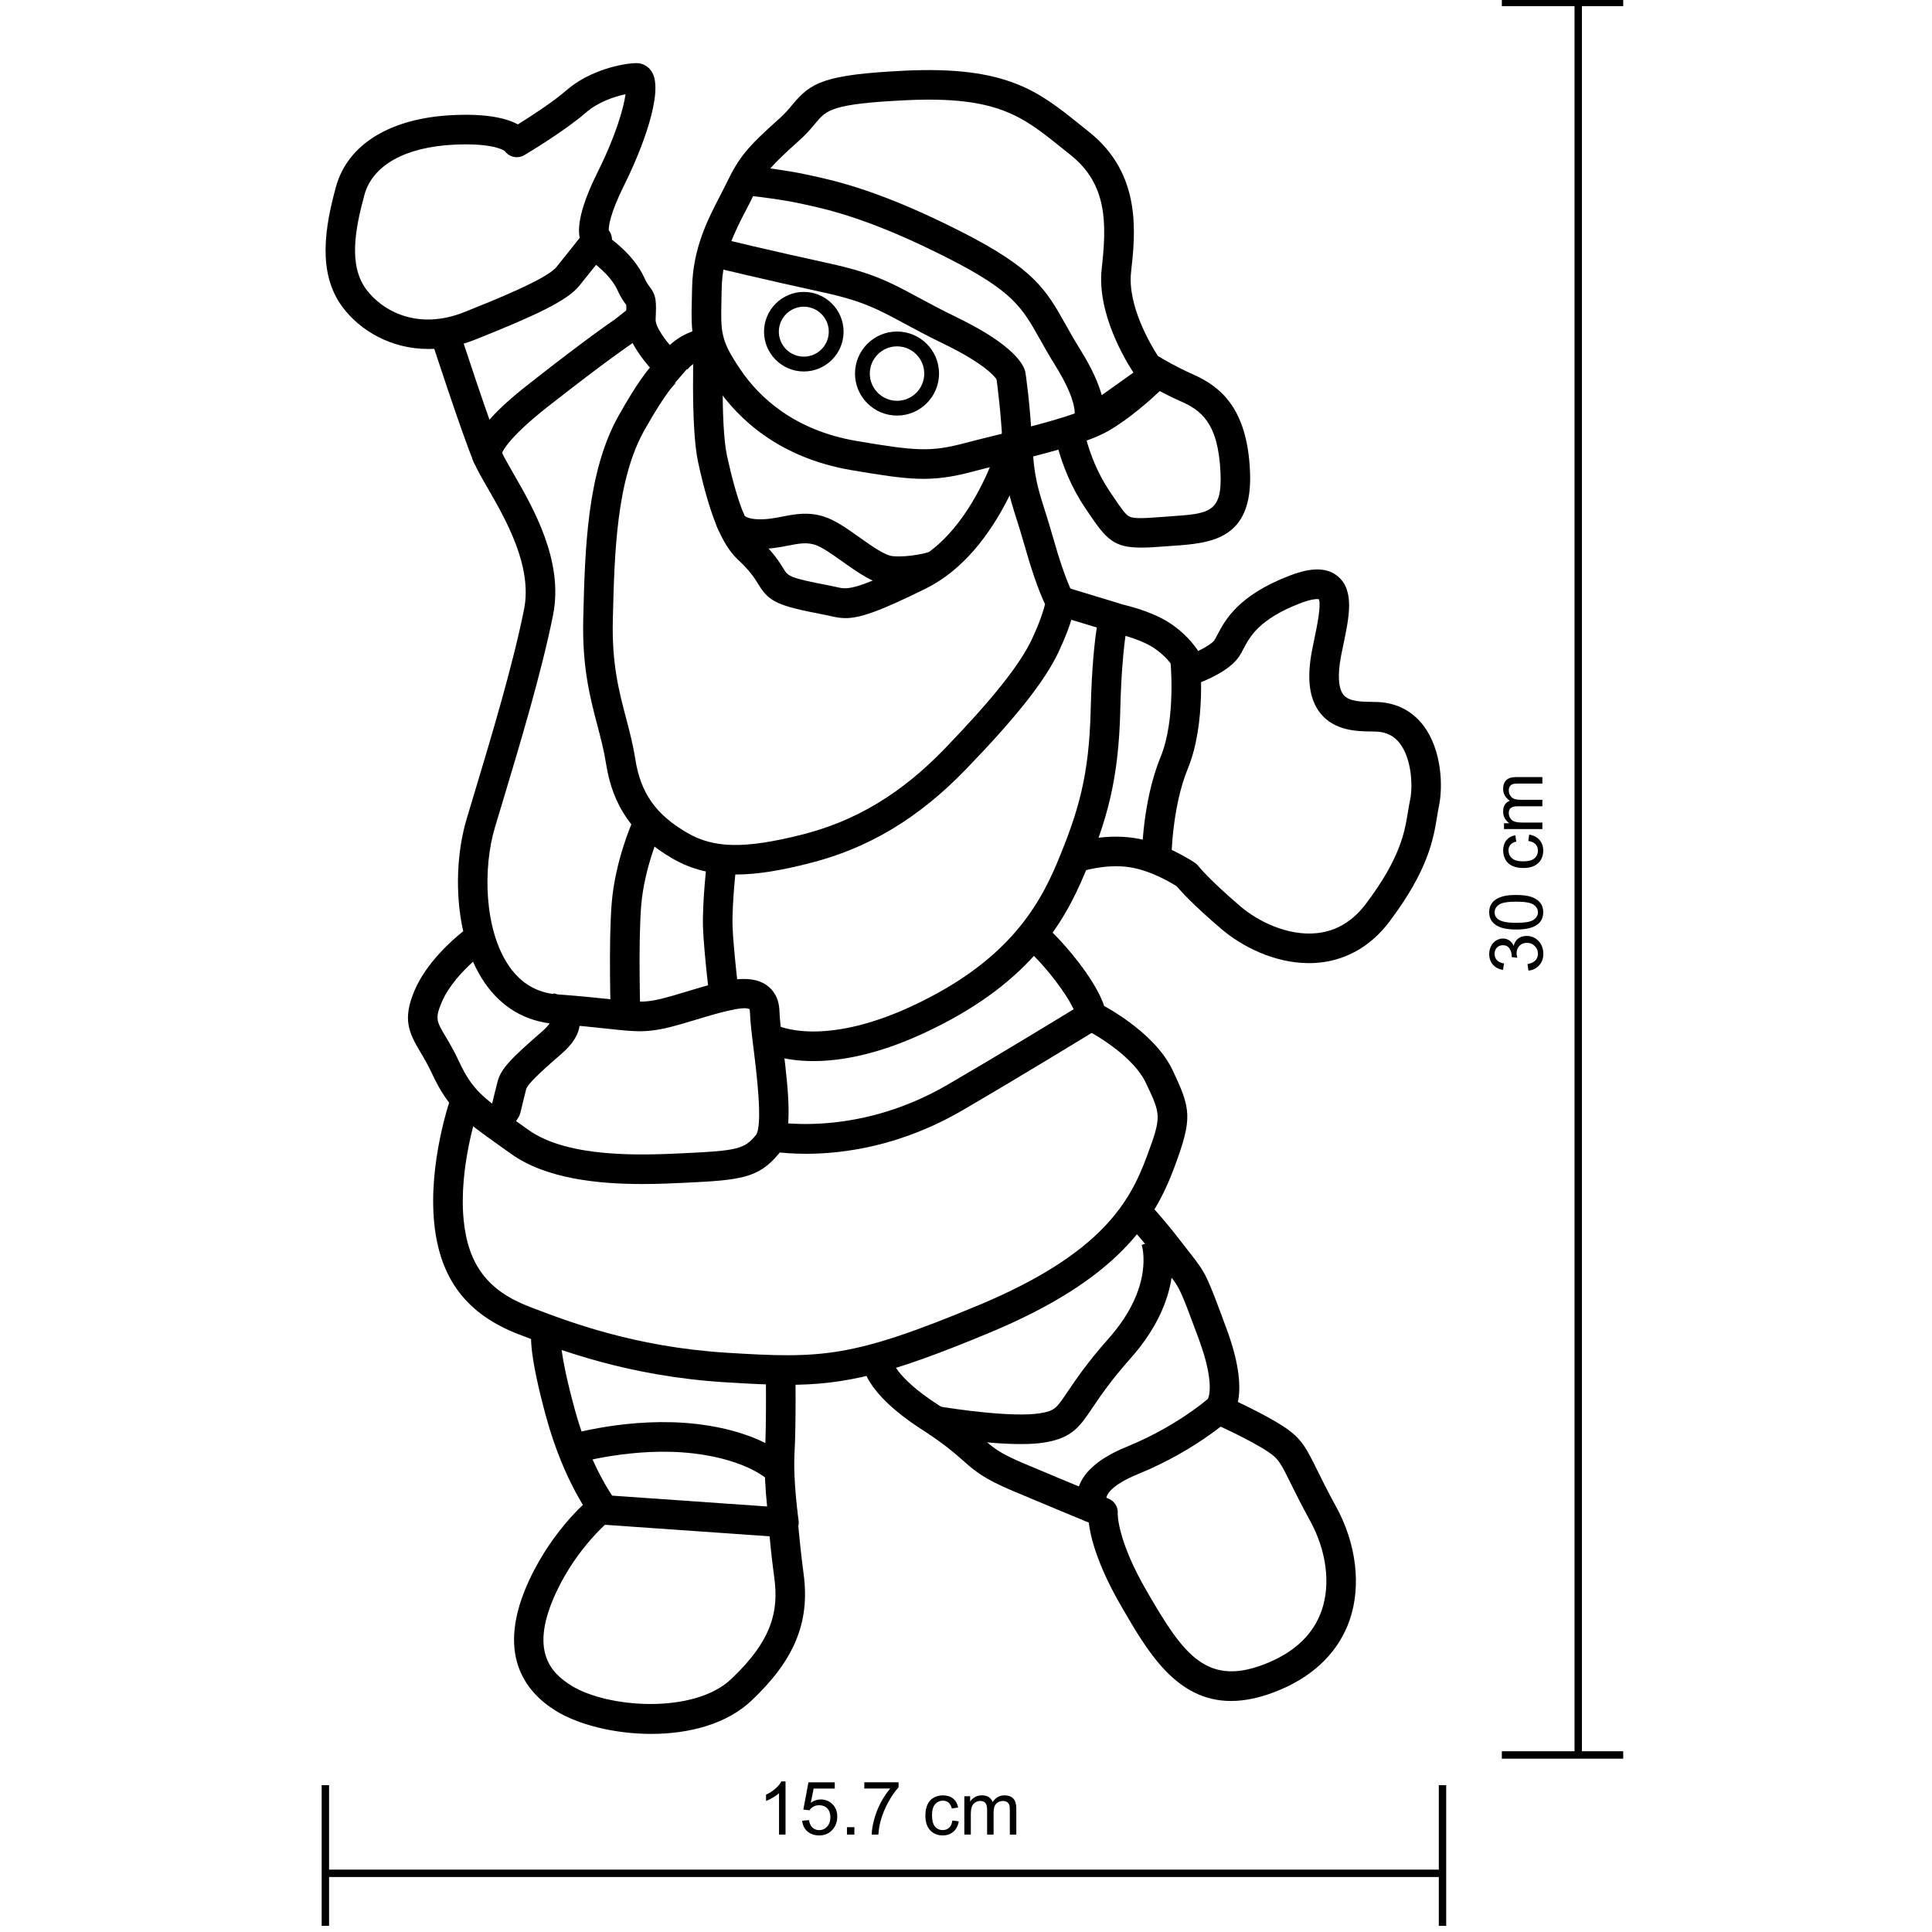 <?xml version="1.0" encoding="utf-8"?>
<!-- Generator: Adobe Illustrator 27.2.0, SVG Export Plug-In . SVG Version: 6.00 Build 0)  -->
<svg version="1.1" id="图层_1" xmlns="http://www.w3.org/2000/svg" xmlns:xlink="http://www.w3.org/1999/xlink" x="0px" y="0px"
	 viewBox="0 0 800 800" style="enable-background:new 0 0 800 800;" xml:space="preserve">
<g>
	<g>
		<path d="M325.27,759.66h-2.69V742.5c-0.65,0.62-1.5,1.24-2.55,1.85s-2,1.08-2.83,1.39v-2.6c1.51-0.71,2.82-1.57,3.95-2.57
			c1.13-1.01,1.92-1.98,2.39-2.93h1.73V759.66z"/>
		<path d="M332.16,753.92l2.83-0.24c0.21,1.38,0.7,2.41,1.46,3.1c0.76,0.69,1.68,1.04,2.76,1.04c1.3,0,2.39-0.49,3.29-1.47
			c0.9-0.98,1.35-2.27,1.35-3.89c0-1.54-0.43-2.75-1.29-3.63c-0.86-0.89-1.99-1.33-3.39-1.33c-0.87,0-1.65,0.2-2.35,0.59
			c-0.7,0.39-1.25,0.9-1.65,1.53l-2.53-0.33l2.12-11.26h10.9v2.57h-8.75l-1.18,5.89c1.32-0.92,2.7-1.38,4.14-1.38
			c1.91,0,3.53,0.66,4.85,1.99c1.32,1.33,1.97,3.03,1.97,5.11c0,1.98-0.58,3.7-1.73,5.14c-1.41,1.78-3.33,2.66-5.76,2.66
			c-1.99,0-3.62-0.56-4.88-1.68C333.06,757.24,332.34,755.76,332.16,753.92z"/>
		<path d="M350.71,759.66v-3.07h3.07v3.07H350.71z"/>
		<path d="M357.89,740.6v-2.59h14.19v2.09c-1.4,1.49-2.78,3.46-4.15,5.92c-1.37,2.46-2.43,5-3.18,7.6
			c-0.54,1.84-0.88,3.84-1.03,6.03h-2.77c0.03-1.72,0.37-3.81,1.02-6.25c0.65-2.44,1.58-4.8,2.79-7.07c1.21-2.27,2.5-4.18,3.87-5.74
			H357.89z"/>
		<path d="M394.36,753.84l2.65,0.34c-0.29,1.82-1.03,3.25-2.22,4.28c-1.19,1.03-2.65,1.55-4.39,1.55c-2.17,0-3.92-0.71-5.24-2.13
			c-1.32-1.42-1.98-3.46-1.98-6.11c0-1.72,0.28-3.22,0.85-4.5c0.57-1.29,1.43-2.25,2.59-2.89c1.16-0.64,2.43-0.96,3.79-0.96
			c1.72,0,3.13,0.44,4.23,1.31c1.1,0.87,1.8,2.11,2.11,3.72l-2.62,0.4c-0.25-1.07-0.69-1.87-1.32-2.41c-0.63-0.54-1.4-0.81-2.3-0.81
			c-1.36,0-2.46,0.49-3.31,1.46c-0.85,0.97-1.27,2.51-1.27,4.61c0,2.13,0.41,3.68,1.23,4.65c0.82,0.97,1.88,1.45,3.2,1.45
			c1.06,0,1.94-0.32,2.65-0.97C393.72,756.18,394.17,755.19,394.36,753.84z"/>
		<path d="M399.31,759.66v-15.88h2.41V746c0.5-0.78,1.16-1.4,1.99-1.88c0.83-0.47,1.77-0.71,2.83-0.71c1.18,0,2.14,0.24,2.89,0.73
			c0.75,0.49,1.28,1.17,1.59,2.05c1.26-1.85,2.89-2.78,4.91-2.78c1.57,0,2.79,0.44,3.63,1.31c0.85,0.87,1.27,2.22,1.27,4.03v10.9
			h-2.68v-10.01c0-1.08-0.09-1.85-0.26-2.33c-0.17-0.47-0.49-0.86-0.95-1.14c-0.46-0.29-1-0.43-1.62-0.43
			c-1.12,0-2.04,0.37-2.78,1.11c-0.74,0.74-1.11,1.93-1.11,3.57v9.23h-2.69v-10.32c0-1.2-0.22-2.09-0.66-2.69
			c-0.44-0.6-1.16-0.9-2.15-0.9c-0.76,0-1.46,0.2-2.1,0.6c-0.64,0.4-1.11,0.98-1.4,1.75c-0.29,0.77-0.43,1.87-0.43,3.32v8.24H399.31
			z"/>
	</g>
	<g>
		<rect x="133.2" y="739.2" width="3.06" height="58.25"/>
	</g>
	<g>
		<rect x="595.78" y="739.2" width="3.06" height="58.25"/>
	</g>
	<g>
		<rect x="134.9" y="774.17" width="462.58" height="3.06"/>
	</g>
	<g>
		<path d="M177.39,144.5c-15.51,0-28.32-7.62-35.58-17.38c-10.49-14.12-7.26-33.02-2.73-49.65c4.85-17.77,22.57-28.63,48.63-29.82
			c14.32-0.66,22.31,1.44,26.73,3.86c5.15-3.21,14.63-9.32,20.13-14.14c9.69-8.48,23.72-11.23,29-11.23c2.58,0,4.96,1.35,6.35,3.6
			c5.23,8.46-4.63,33.23-11.27,46.52c-6.26,12.52-6.64,17.69-6.58,19.1c0.57,0.72,0.98,1.56,1.19,2.48c0.4,1.8-0.02,3.68-1.16,5.13
			c0,0-7.67,9.76-12.2,15.34c-5.15,6.34-18.54,12.48-43.05,22.28C190.06,143.31,183.52,144.5,177.39,144.5z M192.94,59.78
			c-1.43,0-2.99,0.03-4.67,0.11c-20.39,0.93-34.01,8.51-37.37,20.8c-3.95,14.48-6.59,29.24,0.74,39.12
			c6.78,9.13,21.5,17.07,40.66,9.41c11.88-4.75,34-13.6,38.09-18.63c2.88-3.54,7.03-8.78,9.64-12.09
			c-1.18-5.85,1.37-15.12,7.67-27.71c7.2-14.4,10.5-25.94,11.33-31.78c-4.67,0.99-11.46,3.27-16.38,7.58
			c-8.64,7.56-24.83,17.24-25.52,17.64c-1.46,0.87-3.22,1.09-4.86,0.62c-1.32-0.39-2.46-1.2-3.25-2.3
			C208.4,62.09,204.67,59.78,192.94,59.78z M250.06,93.73L250.06,93.73z M250.05,93.73C250.05,93.73,250.05,93.73,250.05,93.73
			C250.05,93.73,250.05,93.73,250.05,93.73z M250.04,93.72C250.04,93.72,250.04,93.72,250.04,93.72
			C250.04,93.72,250.04,93.72,250.04,93.72z M250.03,93.71C250.03,93.72,250.03,93.72,250.03,93.71
			C250.03,93.72,250.03,93.72,250.03,93.71z M209.12,62.63L209.12,62.63L209.12,62.63z M208.53,61.74
			C208.53,61.74,208.53,61.74,208.53,61.74C208.53,61.74,208.53,61.74,208.53,61.74z M208.53,61.73
			C208.53,61.73,208.53,61.73,208.53,61.73C208.53,61.73,208.53,61.73,208.53,61.73z M208.52,61.72
			C208.52,61.72,208.52,61.73,208.52,61.72C208.52,61.73,208.52,61.72,208.52,61.72z M208.52,61.71
			C208.52,61.71,208.52,61.72,208.52,61.71C208.52,61.72,208.52,61.71,208.52,61.71z"/>
	</g>
	<g>
		<path d="M265.97,490.28c-17.9,0-39.83-2.04-54.49-12.59c-1.93-1.39-3.73-2.67-5.4-3.86c-13.49-9.59-20.27-14.41-27.11-29.12
			c-1.78-3.82-3.48-6.68-4.98-9.21c-4.72-7.95-7.36-13.42-2.39-25.22c4.91-11.67,15.73-21.11,20.21-24.67
			c-3.55-15.74-2.54-33.32,1.41-46.49l2.43-8.09c7.83-26.01,16.7-55.49,21.35-78.73c3.57-17.85-7.66-37.34-15.09-50.24
			c-2.39-4.15-4.45-7.73-5.7-10.66c-4.9-11.56-17.34-49.85-17.87-51.47l11.65-3.78c0.13,0.39,12.8,39.41,17.5,50.47
			c0.96,2.25,2.85,5.53,5.03,9.33c8.35,14.49,20.96,36.38,16.48,58.75c-4.76,23.81-13.73,53.59-21.64,79.86l-2.43,8.08
			c-4.96,16.52-4.59,42.26,5.86,57.41c4.94,7.17,11.64,11.1,19.92,11.7c10.15,0.73,17.32,1.51,22.55,2.07
			c12.28,1.33,14.5,1.57,25.26-1.51c2.16-0.62,4.34-1.28,6.53-1.94c13.51-4.09,25.17-7.63,32.53-2.33
			c2.27,1.64,5.02,4.83,5.18,10.75c0.09,3.33,0.76,8.75,1.47,14.48c2.67,21.56,4.09,37.37-1.83,44.55
			c-8.3,10.04-15.88,10.86-38.59,11.93C278.85,489.99,272.69,490.28,265.97,490.28z M195.88,398.22c-4.26,3.85-10.12,10-12.99,16.82
			c-2.82,6.7-2.14,7.85,1.64,14.21c1.57,2.64,3.52,5.92,5.55,10.3c5.47,11.77,9.91,14.92,23.1,24.3c1.69,1.2,3.51,2.49,5.46,3.9
			c16.69,12.02,47.87,10.56,64.62,9.77c22.19-1.04,24.97-1.74,29.72-7.49c3-3.85,0.28-25.85-0.88-35.24
			c-0.78-6.3-1.45-11.74-1.56-15.65c-0.03-0.94-0.2-1.26-0.2-1.27c-2.47-1.6-14.98,2.19-21.71,4.23c-2.24,0.68-4.5,1.36-6.71,2
			c-13.07,3.74-17.32,3.28-29.94,1.91c-5.14-0.56-12.18-1.32-22.12-2.04c-12-0.87-22.07-6.73-29.13-16.97
			C198.86,404.29,197.25,401.34,195.88,398.22z"/>
	</g>
	<g>
		<path d="M252.95,422.56c-0.04-1.32-1.03-32.45,0.37-48.92c1.46-17.12,8.19-32.52,8.48-33.16l11.21,4.95
			c-0.06,0.14-6.2,14.23-7.48,29.26c-1.34,15.75-0.34,47.16-0.33,47.48L252.95,422.56z"/>
	</g>
	<g>
		<path d="M294.26,417.22c-0.12-0.93-2.81-22.92-3.16-33.13c-0.36-10.39,1.68-28.24,1.77-29l12.17,1.4
			c-0.02,0.18-2.02,17.7-1.7,27.17c0.33,9.67,3.05,31.83,3.08,32.06L294.26,417.22z"/>
	</g>
	<g>
		<path d="M304.65,362.12c-9.38,0-17.98-1.88-26.11-6.58c-16.3-9.44-24.81-21.58-27.6-39.37c-0.85-5.45-2.18-10.48-3.58-15.81
			c-2.97-11.29-6.34-24.08-5.85-43.9l0.01-0.54c0.7-28.32,1.49-60.42,14.64-83.8c14.24-25.31,18.65-25.31,21.29-25.31v12.25
			c1.69,0,2.67-0.68,2.68-0.7c-0.15,0.11-3.78,2.85-13.29,19.76c-11.66,20.72-12.41,51.2-13.07,78.1l-0.01,0.54
			c-0.45,18.08,2.55,29.46,5.45,40.47c1.42,5.39,2.89,10.96,3.84,17.03c2.22,14.17,8.49,23.06,21.64,30.67
			c11.01,6.38,23.78,6.58,47.11,0.74c22.47-5.62,41.37-16.98,59.49-35.76c19.59-20.31,31.02-34.66,35.97-45.17
			c3.38-7.19,4.87-12.12,5.48-14.54c-1.57-3.29-4.53-10.38-8.24-23.48c-1.35-4.75-2.53-8.5-3.56-11.76
			c-2.94-9.32-4.89-15.48-5.7-29.8c-0.85-15.09-2.2-25.26-2.59-28.08c-0.83-1.24-5.12-6.56-21.7-14.61
			c-6.95-3.37-12.14-6.17-16.72-8.64c-10.65-5.75-17.08-9.22-33.23-12.73c-23.72-5.16-45.35-10.38-45.56-10.43l2.88-11.91
			c0.22,0.05,21.71,5.24,45.28,10.37c17.84,3.88,25.24,7.87,36.45,13.92c4.47,2.41,9.54,5.15,16.24,8.4
			c23.75,11.53,27.7,19.71,28.3,22.69c0.12,0.72,1.84,11.86,2.88,30.33c0.73,12.78,2.3,17.76,5.15,26.8
			c1.06,3.36,2.28,7.21,3.66,12.11c4.79,16.93,8.12,22.75,8.16,22.81c0.68,1.18,0.99,2.59,0.81,3.94c-0.1,0.73-1.12,7.52-6.91,19.82
			c-5.61,11.92-17.4,26.87-38.24,48.46c-19.79,20.5-40.55,32.94-65.34,39.14C323.81,360.31,313.86,362.12,304.65,362.12z
			 M412.81,157.38L412.81,157.38L412.81,157.38z"/>
	</g>
	<g>
		<path d="M196.96,192.68c-7.76-10.34,15.11-28.27,22.62-34.16c23.64-18.53,33.25-25.07,34.86-26.15l9.51-7.48l7.57,9.63l-9.71,7.63
			c-0.14,0.11-0.28,0.21-0.43,0.31c-0.09,0.06-9.24,6.1-34.25,25.7c-18.19,14.26-19.38,19.71-19.42,19.94
			c0.06-0.33,0.01-1.48-0.96-2.78L196.96,192.68z"/>
	</g>
	<g>
		<path d="M472.62,226.75c-11.36,0-14.45-3.29-22-14.54l-1.41-2.09c-5.84-8.65-9.17-17.73-10.96-23.93
			c-7.36,2.11-15.42,4.09-23.01,5.95c-4.58,1.12-8.85,2.17-12.43,3.13c-17.3,4.61-25.81,3.53-50.1-0.57
			c-30.4-5.14-47.26-21.59-56.05-34.49c-10.68-15.66-10.53-21.89-10.17-36.95l0.09-4.07c0.32-16.42,6.52-28.36,11.51-37.96
			l0.46-0.89c0.77-1.48,1.5-2.9,2.16-4.27c5.3-10.97,8.57-14.99,21.9-26.87c2.49-2.22,4.09-4.14,5.63-6
			c7.51-9.02,13.1-12.32,46.34-13.93c42.26-2.05,55.59,8.66,72.45,22.22c1.23,0.99,2.48,2,3.78,3.02
			c22.06,17.48,19.34,41.97,17.54,58.18c-1.56,14.07,8.43,30.57,11.1,34.7c2.19,1.34,7.67,4.57,14.42,7.57
			c11.1,4.93,22.6,13.58,23.74,40.36c1.22,28.39-16.56,29.62-32.25,30.71c-1.28,0.09-2.58,0.18-3.9,0.28
			C478.03,226.59,475.12,226.75,472.62,226.75z M449.94,182.45c1.5,5.27,4.37,13.32,9.43,20.81l1.43,2.12
			c3.23,4.81,5.18,7.72,6.89,8.53c1.83,0.87,5.76,0.75,12.83,0.19c1.36-0.11,2.7-0.2,4.01-0.29c16.13-1.12,21.56-1.49,20.86-17.96
			c-0.9-21.05-8.31-26.05-16.48-29.68c-3.22-1.43-6.16-2.9-8.67-4.23c-3.79,3.58-12.47,11.37-21.14,16.41
			C456.66,179.76,453.53,181.13,449.94,182.45z M311.84,81.21c-0.03,0.06-0.06,0.13-0.09,0.19c-0.71,1.48-1.5,3-2.32,4.59
			l-0.46,0.89c-4.63,8.9-9.87,18.99-10.13,32.54l-0.09,4.12c-0.34,14.37-0.41,17.35,8.04,29.76c7.45,10.93,21.83,24.89,47.97,29.31
			c24.55,4.15,30.6,4.63,44.9,0.82c3.65-0.97,8-2.04,12.67-3.19c10.34-2.54,23.5-5.77,32.69-9.04c0.03-2.33-0.84-8.29-8.06-19.87
			c-2.53-4.06-4.54-7.65-6.32-10.81c-7.43-13.24-11.17-19.89-37.73-33.43c-32.16-16.4-49.88-20.28-59.4-22.37l-1.56-0.34
			C325,82.82,315.66,81.66,311.84,81.21z M318.96,69.75c4.64,0.63,10.62,1.54,15.65,2.66l1.52,0.33c10.06,2.2,28.78,6.3,62.35,23.42
			c29.86,15.23,34.75,23.93,42.84,38.35c1.71,3.05,3.66,6.51,6.04,10.33c4.83,7.75,7.5,13.92,8.84,18.79l13.13-9.35
			c-3.24-4.93-15.18-24.54-13.14-42.94c2.06-18.58,2.51-34.96-12.97-47.23c-1.32-1.04-2.59-2.07-3.85-3.08
			c-15.99-12.86-26.55-21.34-64.18-19.53c-30.83,1.49-32.93,4.01-37.52,9.53c-1.66,1.99-3.73,4.48-6.89,7.3
			C325.06,63.43,321.52,66.79,318.96,69.75z"/>
	</g>
	<g>
		<path d="M284.63,152.99l-9.51-7.73c5.73-7.05,14.06-8.89,15-9.08l2.4,12.02l-1.2-6.01l1.25,6
			C292.52,148.2,287.63,149.3,284.63,152.99z"/>
	</g>
	<g>
		<path d="M336.82,439.37c-13.23,0-20.18-3.67-20.69-3.95l5.82-10.78c0.18,0.1,18.55,9.09,55.22-7.84
			c39.01-18,52.58-40.39,60.71-59.9c8.79-21.1,13.1-35.91,13.75-62.98c0.42-17.45,1.62-28.18,2.54-34.08l-22.12-6.72l3.56-11.72
			l27.39,8.32c3.2,0.97,5.03,4.33,4.11,7.54c-0.01,0.06-2.58,9.75-3.23,36.95c-0.7,28.85-5.49,45.33-14.69,67.4
			c-9.04,21.7-24.06,46.55-66.89,66.31C362.93,436.87,347.74,439.37,336.82,439.37z"/>
	</g>
	<g>
		<path d="M542.05,398.82c-14.44,0-27.95-7.01-36.25-14.1c-11.6-9.9-16.77-15.6-18.56-17.74c-2.43-1.54-10.97-6.63-19.62-7.9
			c-10.09-1.48-19.92,1.79-20.02,1.82l-3.97-11.59c0.51-0.18,12.65-4.29,25.77-2.35c13.05,1.92,24.96,10.03,25.47,10.37
			c0.55,0.38,1.03,0.84,1.43,1.37c0.02,0.02,4.19,5.38,17.45,16.7c6.92,5.91,19.38,12.33,31.68,10.98
			c7.97-0.87,14.74-4.94,20.13-12.09c14.33-19.01,16.06-29.63,17.45-38.17c0.28-1.72,0.54-3.32,0.87-4.85
			c1.21-5.64,0.7-17-4.24-23.45c-2.35-3.06-5.45-4.65-9.51-4.87c-0.72-0.04-1.53-0.04-2.39-0.06c-5.61-0.07-15-0.19-20.89-7.41
			c-4.69-5.75-5.85-14.31-3.57-26.17c0.32-1.64,0.66-3.31,1.01-4.98c1.02-4.87,2.88-13.8,1.8-16.22c-0.6-0.1-2.71-0.23-7.77,1.72
			c-16.97,6.53-20.85,13.92-23.42,18.82c-0.61,1.16-1.16,2.18-1.72,3.05c-3.93,6.12-14.48,10.32-17.62,11.46
			c-1.53,0.55-3.22,0.48-4.68-0.2c-1.47-0.69-2.61-1.93-3.17-3.46c0,0-2.38-5.99-9.52-10.93c-6.44-4.46-18.35-7.04-22.4-7.65
			l1.84-12.11c0.71,0.11,17.47,2.72,27.53,9.69c5.35,3.71,8.84,7.83,11,11.07c3.13-1.55,5.96-3.33,6.71-4.5
			c0.39-0.6,0.75-1.32,1.17-2.12c3.21-6.12,8.59-16.38,29.87-24.56c5.84-2.24,14.28-4.66,20.13,0.32
			c6.88,5.86,4.63,16.67,2.24,28.12c-0.33,1.61-0.67,3.21-0.98,4.79c-1.49,7.74-1.13,13.46,1.03,16.11
			c2.27,2.78,7.41,2.85,11.54,2.9c1.04,0.01,2.02,0.03,2.88,0.07c7.64,0.4,14.06,3.74,18.59,9.65c7.83,10.23,8.17,25.62,6.49,33.47
			c-0.29,1.34-0.51,2.75-0.76,4.25c-1.52,9.35-3.61,22.15-19.76,43.58c-7.4,9.82-17.28,15.66-28.58,16.9
			C545.19,398.74,543.61,398.82,542.05,398.82z"/>
	</g>
	<g>
		<path d="M485.04,356.14l-12.25,0c0-0.97,0.09-23.96,7.74-42.56c6.59-16,4.11-40.11,4.08-40.36l12.18-1.31
			c0.12,1.11,2.85,27.43-4.93,46.33C485.14,334.56,485.04,355.92,485.04,356.14z"/>
	</g>
	<g>
		<path d="M333.77,477.76c-10.88,0-17.75-1.54-18.41-1.7l2.8-11.93c0.34,0.07,35.21,7.71,74.13-14.92
			c18.99-11.04,42.86-25.55,52.28-31.3c-0.88-1.88-2.4-4.62-5-8.33c-6.76-9.65-13.59-15.9-13.66-15.97l8.22-9.08
			c0.32,0.29,7.88,7.18,15.47,18.02c7.57,10.82,8.39,16.24,8.39,18.08c0,2.13-1.11,4.11-2.92,5.22c-0.32,0.2-32.4,19.86-56.62,33.95
			C372.98,474.62,349.29,477.76,333.77,477.76z"/>
	</g>
	<g>
		<path d="M326.15,573.43c-7.7,0-15.99-0.45-25.85-1.06c-40.15-2.49-68.46-13.33-85.38-19.81c-21.61-8.28-32.77-22.9-35.11-46.02
			c-2.54-25,6.52-51.13,6.91-52.23l11.56,4.06c-0.09,0.25-8.53,24.71-6.28,46.94c1.88,18.49,10.04,29.2,27.3,35.81
			c16.26,6.23,43.48,16.65,81.75,19.03c39.27,2.43,51.7,2.17,104.06-19.65c51.21-21.34,62.87-43.02,69.77-61.66
			c6.17-16.65,5.92-17.17-0.48-30.61c-4.91-10.32-19.9-19.45-25.26-22.1l5.41-10.99c0.94,0.46,23.15,11.53,30.91,27.83
			c7.76,16.29,8.38,19.96,0.91,40.13c-8.38,22.61-23.44,46.59-76.55,68.72C368.38,569.08,350.2,573.43,326.15,573.43z"/>
	</g>
	<g>
		<path d="M324.61,636.54c-0.14,0-0.28,0-0.43-0.01l-74.43-5.2c-1.7-0.12-3.28-0.94-4.35-2.27c-0.48-0.59-11.75-14.84-19.28-42.45
			c-6.94-25.45-6.47-33.38-5.95-35.61l11.93,2.81c0,0,0.05-0.13,0.08-0.42c-0.03,0.26-0.63,6.58,5.76,30
			c5.25,19.24,12.47,31.34,15.54,35.92l64.17,4.49c-0.64-6.26-1.32-15.34-0.89-22.85c0.67-11.78,0.34-35.04,0.34-35.28l12.25-0.18
			c0.01,0.97,0.34,23.94-0.36,36.16c-0.65,11.39,1.66,27.75,1.68,27.91c0.26,1.83-0.32,3.68-1.58,5.04
			C327.93,635.84,326.3,636.54,324.61,636.54z"/>
	</g>
	<g>
		<path d="M318.66,613.35c-0.08-0.09-8.38-8.78-31.53-11.52c-24.7-2.93-48.94,4.22-49.18,4.29l-3.53-11.73
			c1.08-0.33,26.84-7.96,54.15-4.73c27.9,3.31,38.19,14.35,39.28,15.59l-9.26,8.03l4.63-4.01L318.66,613.35z"/>
	</g>
	<g>
		<path d="M269.65,717.97c-15.3,0-30.27-3.86-39.45-9.53c-12.87-7.94-25.22-23.8-11-54.27c10.21-21.88,25.4-33.97,26.04-34.47
			l7.57,9.63l-3.79-4.82l3.8,4.81c-0.14,0.11-13.6,10.92-22.52,30.03c-11.16,23.92-2.48,33.22,6.34,38.66
			c15.09,9.31,50.7,11.8,66.09-2.71c17.31-16.33,19.67-28.56,17.9-41.89c-2.09-15.64-2.79-27.01-2.82-27.48l12.23-0.74
			c0.01,0.11,0.71,11.43,2.73,26.61c2.66,19.93-3.81,35.61-21.63,52.42C300.68,714.08,285,717.97,269.65,717.97z"/>
	</g>
	<g>
		<path d="M509.76,704.34c-22.73,0-34.59-20.46-45.32-38.98l-0.19-0.32c-9.91-17.1-12.7-28.61-13.43-34.59
			c-5.65-2.32-17.43-7.19-31.5-13.12c-12.12-5.11-15.68-8.25-20.61-12.6c-3.44-3.03-7.71-6.81-17.09-12.87
			c-23.75-15.34-24.85-26.48-24.63-29.52l12.22,0.91c0,0,0.05-0.2,0.01-0.57c0.01,0.07,1.07,7.28,19.05,18.9
			c10.15,6.56,14.81,10.67,18.55,13.97c4.5,3.97,6.98,6.16,17.26,10.49c19.73,8.31,34.97,14.54,34.97,14.54
			c2.49,1.02,4.02,3.53,3.78,6.21l0,0c0,0-0.36,10.74,12.03,32.1l0.19,0.32c15.06,25.98,24.84,40.15,50.69,29.02
			c11.03-4.75,18.29-11.97,21.56-21.46c3.74-10.86,1.97-24.65-4.74-36.89c-3.78-6.9-6.35-12.11-8.23-15.91
			c-4.11-8.34-5.02-10-9.22-12.8c-7.8-5.2-22.86-11.92-23.02-11.98c-1.92-0.86-3.27-2.64-3.57-4.72c-0.27-1.85,0.33-3.7,1.58-5.05
			c0.39-0.73,3.02-6.75-3.69-24.9c-7.79-21.05-7.79-21.05-12.97-27.66c-0.89-1.14-1.92-2.45-3.14-4.04
			c-8.61-11.25-14.32-17.02-14.38-17.08l8.67-8.66c0.25,0.25,6.29,6.32,15.44,18.29c1.18,1.54,2.17,2.81,3.04,3.91
			c6.38,8.12,6.69,8.98,14.83,30.97c5.59,15.12,5.91,24.54,4.68,30.28c5.47,2.6,13.8,6.75,19.33,10.44
			c7.07,4.71,9.05,8.74,13.41,17.57c1.93,3.91,4.33,8.77,7.98,15.44c8.34,15.21,10.43,32.69,5.59,46.77
			c-4.38,12.71-14.16,22.65-28.3,28.73C522.73,702.87,515.85,704.34,509.76,704.34z M500.57,578.96L500.57,578.96L500.57,578.96z
			 M500.58,578.95C500.58,578.95,500.58,578.95,500.58,578.95C500.58,578.95,500.58,578.95,500.58,578.95z M500.6,578.93
			c-0.01,0.01-0.01,0.01-0.02,0.02C500.59,578.94,500.6,578.94,500.6,578.93z"/>
	</g>
	<g>
		<path d="M422.74,597.96c-15.9,0-36.74-3.63-37.82-3.82l2.12-12.07c8.49,1.49,32.89,4.95,43.68,3.12
			c6.05-1.03,6.67-1.95,11.46-9.06c3.2-4.75,8.04-11.93,16.89-21.91c18.93-21.33,13.9-38.03,13.68-38.73l11.6-3.93
			c0.33,0.96,7.83,23.81-16.12,50.79c-8.31,9.36-12.69,15.87-15.89,20.62c-5.2,7.72-8.34,12.38-19.56,14.29
			C429.92,597.76,426.46,597.96,422.74,597.96z"/>
	</g>
	<g>
		<path d="M449.19,629.91c-0.48-0.56-4.64-5.64-2.92-12.84c1.71-7.14,8.53-13.2,20.26-17.99c23.24-9.49,36.74-22.51,36.87-22.64
			l8.55,8.77c-0.61,0.6-15.36,14.82-40.8,25.21c-11.01,4.5-12.72,8.41-12.98,9.5c-0.26,1.08,0.27,1.97,0.27,1.97L449.19,629.91z"/>
	</g>
	<g>
		<path d="M332.84,153.82c-9.08,0-16.47-7.39-16.47-16.47c0-9.08,7.39-16.47,16.47-16.47c9.08,0,16.47,7.39,16.47,16.47
			C349.31,146.43,341.92,153.82,332.84,153.82z M332.84,127c-5.7,0-10.34,4.64-10.34,10.34s4.64,10.34,10.34,10.34
			c5.7,0,10.34-4.64,10.34-10.34S338.54,127,332.84,127z"/>
	</g>
	<g>
		<path d="M371.44,172.08c-9.59,0-17.4-7.8-17.4-17.4c0-9.59,7.8-17.4,17.4-17.4c9.59,0,17.4,7.8,17.4,17.4
			C388.84,164.28,381.03,172.08,371.44,172.08z M371.44,143.42c-6.21,0-11.27,5.06-11.27,11.27c0,6.21,5.06,11.27,11.27,11.27
			c6.21,0,11.27-5.06,11.27-11.27C382.71,148.47,377.65,143.42,371.44,143.42z"/>
	</g>
</g>
<g>
	<path d="M632.88,401.91l-0.36-2.69c1.53-0.31,2.62-0.83,3.3-1.58c0.67-0.74,1.01-1.65,1.01-2.71c0-1.27-0.44-2.33-1.32-3.21
		c-0.88-0.87-1.96-1.31-3.26-1.31c-1.24,0-2.26,0.4-3.06,1.21c-0.8,0.81-1.2,1.84-1.2,3.08c0,0.51,0.1,1.14,0.3,1.9l-2.36-0.3
		c0.02-0.18,0.03-0.32,0.03-0.43c0-1.15-0.3-2.18-0.9-3.1c-0.6-0.92-1.52-1.38-2.77-1.38c-0.99,0-1.81,0.34-2.45,1
		c-0.65,0.67-0.97,1.53-0.97,2.59c0,1.05,0.33,1.92,0.99,2.62c0.66,0.7,1.65,1.15,2.96,1.35l-0.48,2.69
		c-1.81-0.33-3.2-1.08-4.2-2.24c-0.99-1.17-1.49-2.62-1.49-4.35c0-1.2,0.26-2.3,0.77-3.31c0.51-1.01,1.21-1.78,2.1-2.31
		c0.89-0.53,1.83-0.8,2.83-0.8c0.95,0,1.81,0.25,2.59,0.76c0.78,0.51,1.4,1.26,1.85,2.26c0.3-1.3,0.92-2.3,1.86-3.02
		c0.94-0.72,2.12-1.08,3.54-1.08c1.91,0,3.54,0.7,4.87,2.09c1.33,1.4,2,3.16,2,5.29c0,1.92-0.57,3.52-1.72,4.79
		C636.19,401.01,634.7,401.73,632.88,401.91z"/>
	<path d="M627.85,384.89c-2.59,0-4.68-0.27-6.26-0.8c-1.58-0.53-2.8-1.33-3.66-2.38c-0.86-1.05-1.29-2.38-1.29-3.97
		c0-1.18,0.24-2.21,0.71-3.1c0.47-0.89,1.16-1.62,2.05-2.2c0.89-0.58,1.98-1.03,3.26-1.36c1.28-0.33,3.01-0.49,5.18-0.49
		c2.57,0,4.65,0.26,6.23,0.79c1.58,0.53,2.8,1.32,3.66,2.37c0.86,1.05,1.29,2.38,1.29,3.99c0,2.11-0.76,3.77-2.27,4.98
		C634.94,384.17,631.97,384.89,627.85,384.89z M627.85,382.12c3.6,0,5.99-0.42,7.19-1.26c1.19-0.84,1.79-1.88,1.79-3.12
		c0-1.24-0.6-2.27-1.79-3.12c-1.2-0.84-3.59-1.26-7.18-1.26c-3.61,0-6.01,0.42-7.19,1.26c-1.19,0.84-1.78,1.89-1.78,3.15
		c0,1.24,0.52,2.22,1.57,2.96C621.78,381.66,624.25,382.12,627.85,382.12z"/>
	<path d="M632.85,348.24l0.34-2.65c1.82,0.29,3.25,1.03,4.28,2.22c1.03,1.19,1.55,2.65,1.55,4.39c0,2.17-0.71,3.92-2.13,5.24
		c-1.42,1.32-3.46,1.98-6.11,1.98c-1.72,0-3.22-0.28-4.5-0.85c-1.29-0.57-2.25-1.43-2.89-2.59c-0.64-1.16-0.96-2.43-0.96-3.79
		c0-1.72,0.44-3.13,1.31-4.23c0.87-1.1,2.11-1.8,3.72-2.11l0.4,2.62c-1.07,0.25-1.87,0.69-2.41,1.32c-0.54,0.63-0.81,1.4-0.81,2.3
		c0,1.36,0.49,2.46,1.46,3.31c0.97,0.85,2.51,1.27,4.61,1.27c2.13,0,3.68-0.41,4.65-1.23c0.97-0.82,1.45-1.88,1.45-3.2
		c0-1.06-0.32-1.94-0.97-2.65C635.19,348.87,634.19,348.43,632.85,348.24z"/>
	<path d="M638.66,343.29h-15.88v-2.41h2.23c-0.78-0.5-1.4-1.16-1.88-1.99c-0.47-0.83-0.71-1.77-0.71-2.83
		c0-1.18,0.24-2.14,0.73-2.89c0.49-0.75,1.17-1.28,2.05-1.59c-1.85-1.26-2.78-2.89-2.78-4.91c0-1.57,0.44-2.79,1.31-3.63
		c0.87-0.85,2.22-1.27,4.03-1.27h10.9v2.68h-10.01c-1.08,0-1.85,0.09-2.33,0.26c-0.47,0.17-0.86,0.49-1.14,0.95
		c-0.29,0.46-0.43,1-0.43,1.62c0,1.12,0.37,2.04,1.11,2.78c0.74,0.74,1.93,1.11,3.57,1.11h9.23v2.69h-10.32
		c-1.2,0-2.09,0.22-2.69,0.66c-0.6,0.44-0.9,1.16-0.9,2.15c0,0.76,0.2,1.46,0.6,2.1c0.4,0.64,0.98,1.11,1.75,1.4
		c0.77,0.29,1.87,0.43,3.32,0.43h8.24V343.29z"/>
</g>
<g>
	<rect x="621.88" y="-0.5" width="50.26" height="3.06"/>
</g>
<g>
	<rect x="621.88" y="725.16" width="50.26" height="3.06"/>
</g>
<g>
	<rect x="651.98" y="1.95" width="3.06" height="725.66"/>
</g>
<g>
	<path d="M277.63,160.71c-3.18-2.74-18.99-17-18.42-28.98c0.05-1.1,0.2-4.21,0.12-5.46c-0.02-0.02-0.03-0.04-0.05-0.07
		c-0.77-1.01-2.07-2.7-3.67-6.19c-3-6.56-10.93-11.96-11-12.02l6.8-10.19c1.11,0.74,10.94,7.48,15.35,17.11
		c1.02,2.24,1.68,3.08,2.25,3.83c2.8,3.64,2.82,6.16,2.46,13.58c-0.19,3.88,7.32,13.18,14.18,19.11L277.63,160.71z"/>
</g>
<g>
	<path d="M350.12,255.95c-2.27,0-4.22-0.39-6.43-0.9c-0.64-0.15-1.32-0.31-2.07-0.45c-19.76-3.77-23.11-5.31-27.61-12.67
		c-1.47-2.4-3.3-5.4-8.55-10.3c-6.57-6.13-11.62-18.51-16.37-40.15c-3.25-14.82-1.82-50.01-1.75-51.5l12.24,0.51
		c-0.01,0.35-1.43,35.09,1.48,48.36c4.01,18.29,8.31,29.67,12.76,33.82c6.47,6.04,8.98,10.15,10.64,12.86
		c1.9,3.1,2.29,3.75,19.45,7.02c0.92,0.18,1.76,0.37,2.55,0.55c4.29,0.99,7.13,1.65,31.43-10.36
		c26.54-13.11,37.13-53.63,37.23-54.04l11.88,3.01c-0.48,1.89-12.04,46.38-43.68,62.01C363.81,253.38,355.95,255.95,350.12,255.95z"
		/>
</g>
<g>
	<path d="M372.22,242.64c-1.17,0-2.35-0.04-3.55-0.14c-6.54-0.52-13.31-5.34-19.86-9.99c-4.14-2.94-8.43-5.99-11.34-6.92
		c-3.53-1.13-6.69-0.52-11.08,0.33c-3.68,0.71-7.85,1.51-12.92,1.35c-12.19-0.41-16.52-7.2-17.16-11.15
		c-0.54-3.34,1.72-6.49,5.06-7.03c3.13-0.5,6.06,1.43,6.88,4.4c0.37,0.45,1.9,1.4,5.63,1.53c3.68,0.12,6.85-0.49,10.19-1.13
		c5.22-1.01,10.62-2.05,17.13,0.03c4.72,1.51,9.57,4.96,14.7,8.6c4.71,3.35,10.57,7.52,13.74,7.77c7.34,0.6,14.65-1.58,14.72-1.61
		c3.24-0.98,6.65,0.85,7.63,4.09c0.98,3.23-0.84,6.65-4.07,7.63C387.6,240.51,380.51,242.64,372.22,242.64z M308.4,214.14
		C308.4,214.14,308.4,214.15,308.4,214.14C308.4,214.15,308.4,214.14,308.4,214.14z M308.4,214.13
		C308.4,214.13,308.4,214.14,308.4,214.13C308.4,214.14,308.4,214.13,308.4,214.13z M308.4,214.13
		C308.4,214.13,308.4,214.13,308.4,214.13C308.4,214.13,308.4,214.13,308.4,214.13z M308.2,213.41L308.2,213.41L308.2,213.41z"/>
</g>
<g>
	<path d="M208.15,473.31l-10.45-6.4l6.08-9.92c0.47-1.97,1.56-6.51,2.24-9.07c1.35-5.11,4.78-8.99,18.39-20.76
		c1.89-1.64,2.75-2.77,3.13-3.4c-0.41-0.24-0.96-0.48-1.4-0.61l3.1-11.85c0.9,0.23,8.87,2.47,10.54,9.56
		c1.19,5.07-1.28,10.32-7.36,15.57c-9.98,8.63-14.06,12.73-14.55,14.61c-0.85,3.24-2.39,9.73-2.39,9.73
		c-0.15,0.63-0.4,1.24-0.74,1.79L208.15,473.31z"/>
</g>
</svg>
